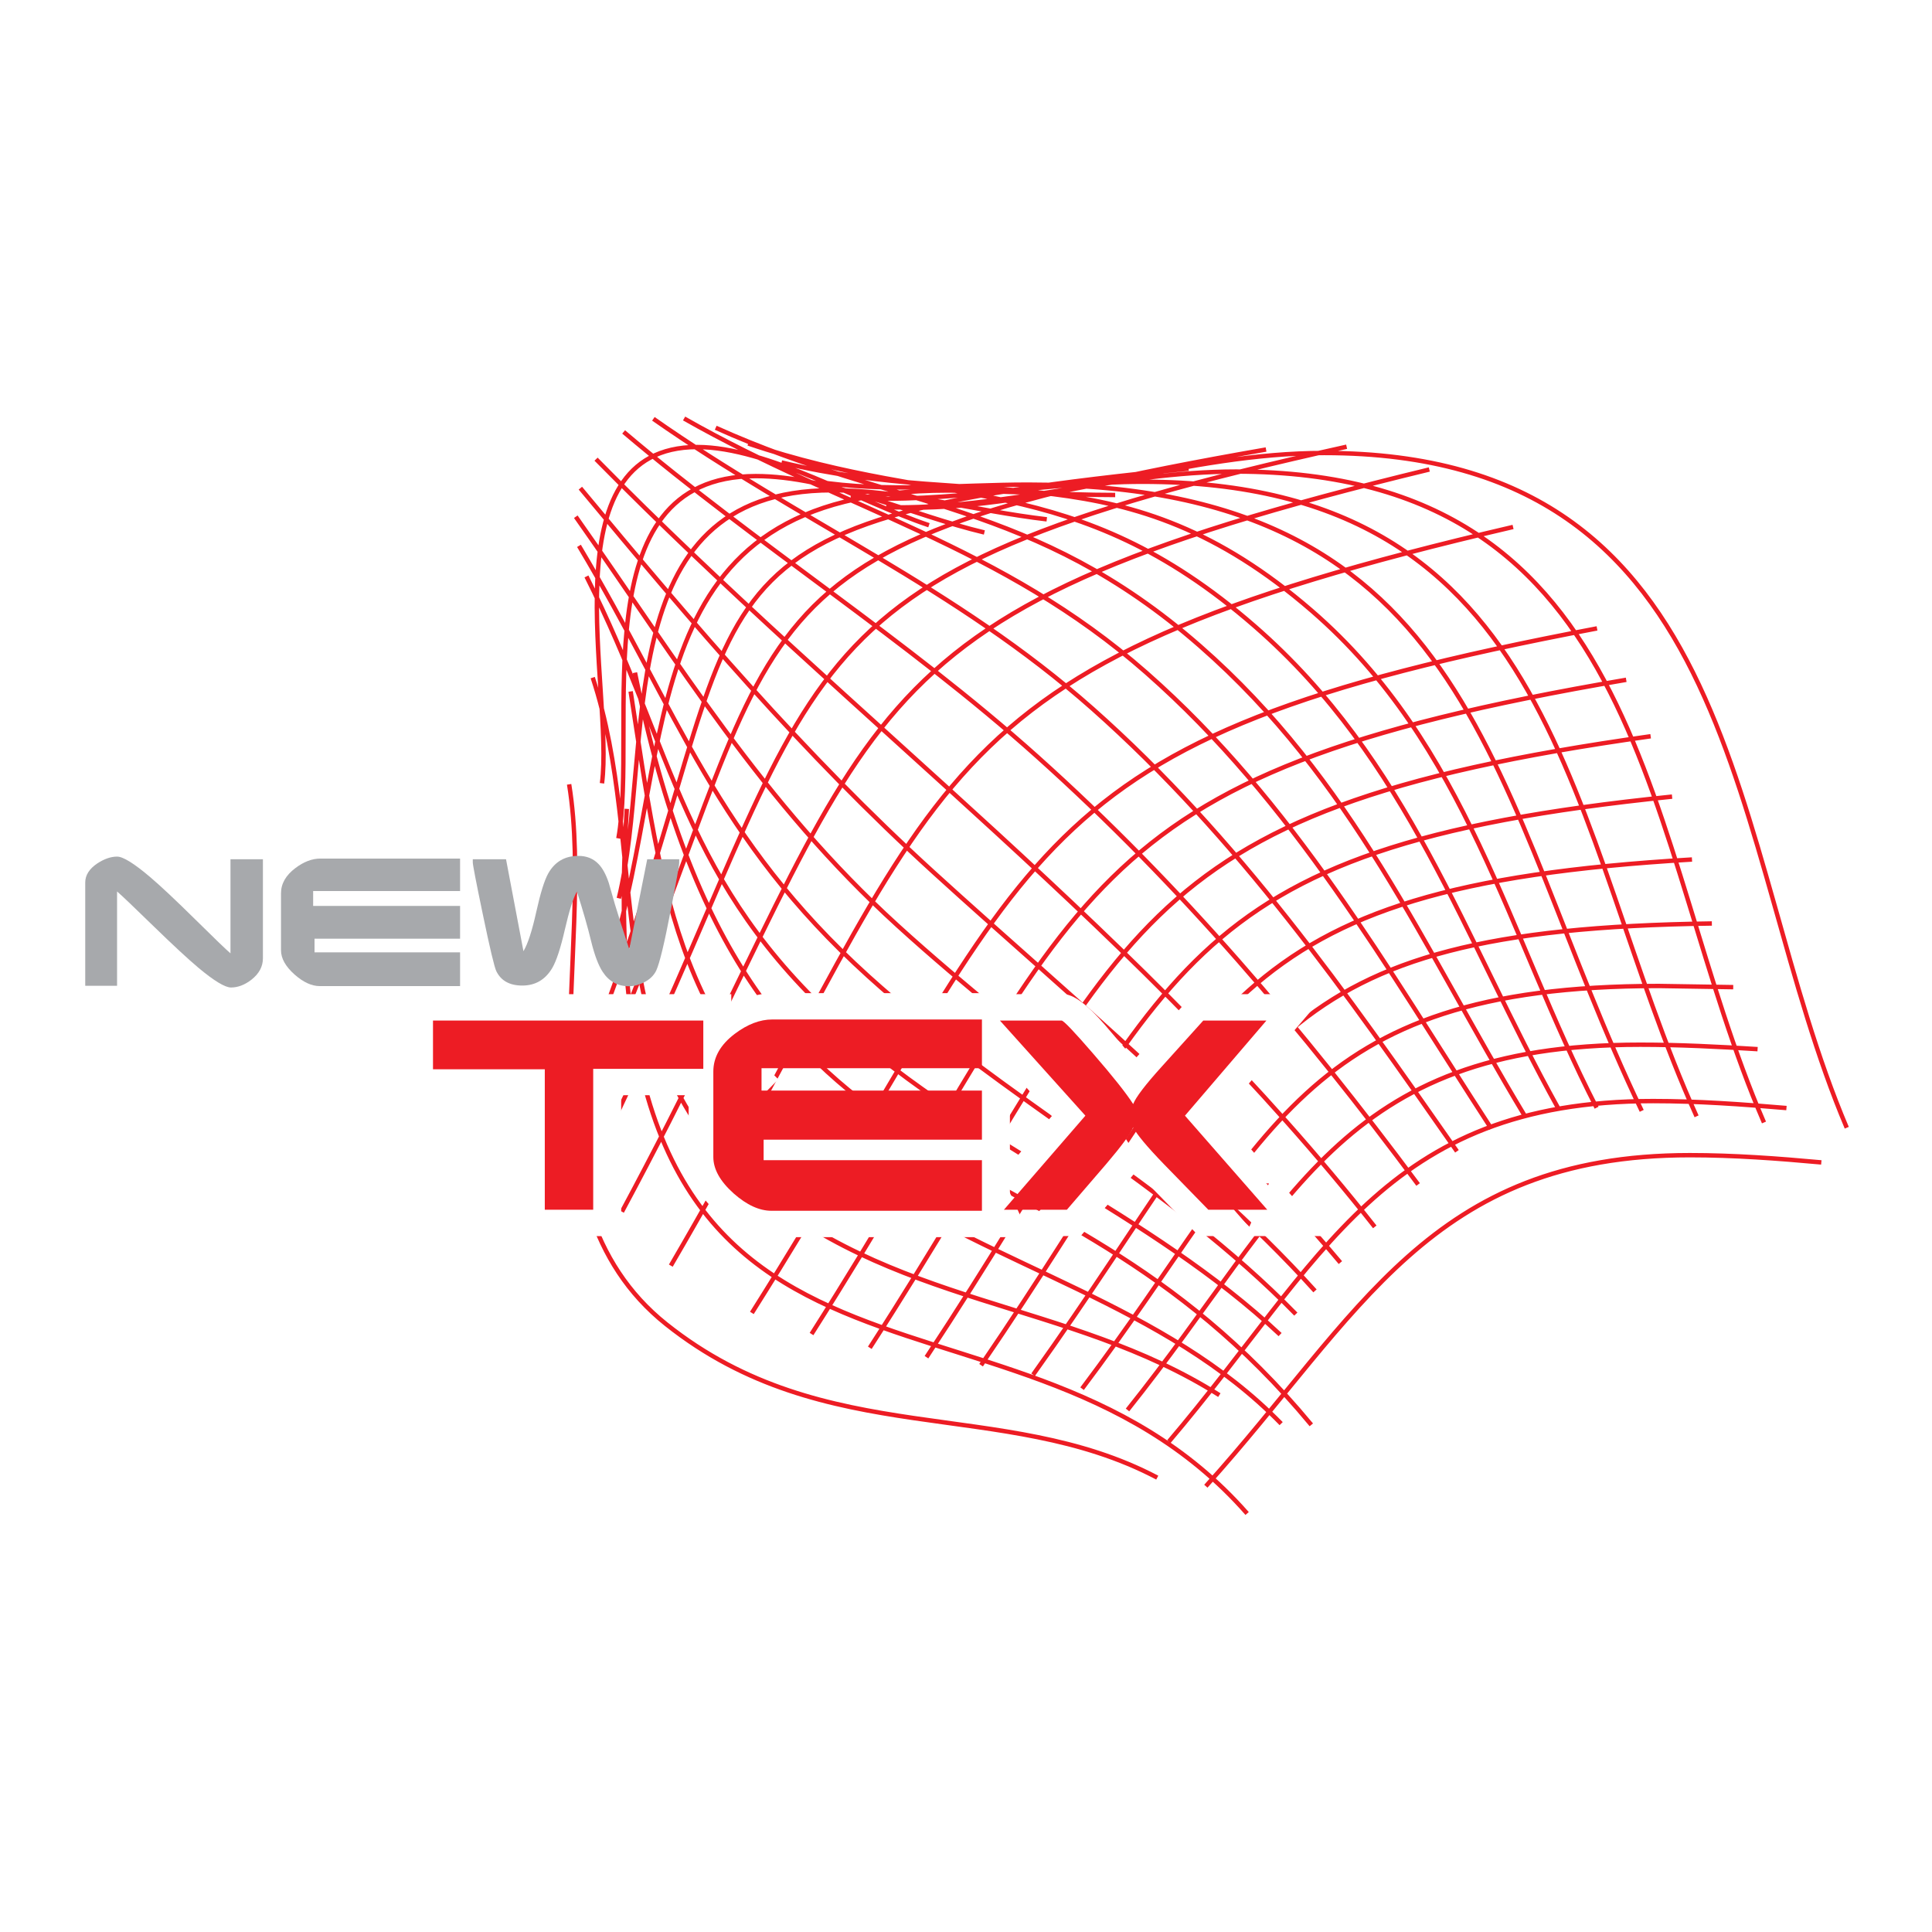 <?xml version="1.0" encoding="utf-8"?>
<!-- Generator: Adobe Illustrator 13.0.0, SVG Export Plug-In . SVG Version: 6.00 Build 14948)  -->
<!DOCTYPE svg PUBLIC "-//W3C//DTD SVG 1.0//EN" "http://www.w3.org/TR/2001/REC-SVG-20010904/DTD/svg10.dtd">
<svg version="1.0" id="Layer_1" xmlns="http://www.w3.org/2000/svg" xmlns:xlink="http://www.w3.org/1999/xlink" x="0px" y="0px"
	 width="192.756px" height="192.756px" viewBox="0 0 192.756 192.756" enable-background="new 0 0 192.756 192.756"
	 xml:space="preserve">
<g>
	<polygon fill-rule="evenodd" clip-rule="evenodd" fill="#FFFFFF" points="0,0 192.756,0 192.756,192.756 0,192.756 0,0 	"/>
	<path fill="none" stroke="#ED1C24" stroke-width="0.439" stroke-miterlimit="2.613" d="M92.682,52.402
		C85.841,50.129,76.585,44.6,69.566,44.6c-15.107,0-8.298,24.286-9.506,33.549 M98.211,53.125
		c-7.252-1.714-15.403-5.625-22.81-5.625c-17.64,0-11.704,25.009-13.705,36.146 M104.438,51.813
		C97.293,50.984,90.226,48.915,83,48.915c-22.589,0-17.635,25.861-21.26,40.709 M111.262,49.386
		c-5.574,0.001-11.133-0.447-16.707-0.447c-31.756,0-26.834,25.026-33.678,46.972 M118.588,46.758
		c-54.116,5.388-42.074,11.298-58.798,55.585 M126.314,44.848c-57.026,9.924-46.565,16.804-67.148,63.91 M134.353,44.57
		c-59.688,13.238-50.535,21.169-74.662,70.425 M142.602,46.841C81.667,61.59,88.875,71.012,62.051,120.89 M150.958,52.576
		c-60.875,14.173-55.516,24.828-84.03,73.696 M159.335,62.695c-58.82,11.138-54.993,21.795-84.32,68.295 M162.246,67.825
		c-56.271,9.575-53.387,21.348-81.279,65.271 M164.686,73.457c-53.505,7.5-51.424,19.943-77.905,61.011 M166.824,79.479
		c-50.634,5.168-49.216,17.818-74.389,55.929 M168.81,85.753c-47.488,2.788-46.972,15.385-70.926,50.454 M170.793,92.136
		c-44.761,0.611-44.648,12.686-67.719,45.021 M172.924,98.488l-7.437-0.117c-35.867,0-38.764,15.266-57.528,40.178 M175.355,104.674
		c-3.896-0.246-7.801-0.444-11.706-0.444c-30.082,0-34.829,16.03-51.157,36.442 M178.235,110.55
		c-4.423-0.38-8.86-0.696-13.302-0.696c-26.942,0-33.025,16.015-48.308,33.966 M181.713,115.974
		c-4.361-0.4-8.739-0.722-13.119-0.722c-25.96,0-32.925,15.984-48.286,33.027 M184.252,112.515
		c-11.91-28.046-10.03-67.319-52.146-67.319c-13.646,0-26.582,5.165-40.069,5.446 M175.993,111.991
		c-12.073-27.958-11.32-64.943-52.692-64.943c-11.744,0-23.224,3.833-34.884,3.562 M169.268,111.377
		c-12.971-28.753-13.432-63.312-55.274-63.312c-9.735,0-19.392,2.202-29.127,1.573 M163.795,110.831
		c-15.182-31.672-16.252-62.481-61.23-62.481c-7.028,0-14.2,0.805-21.18-0.31 M159.293,110.516
		c-8.907-17.36-12.949-36.194-28.425-49.587C112.06,44.653,98.57,51.127,77.978,46.14 M155.479,110.599
		c-9.499-17.093-14.966-34.777-30.306-48.13C107.093,46.734,94.325,50.96,74.651,44.246 M152.075,111.242
		c-10.136-16.829-17.115-33.458-32.353-46.791c-16.585-14.51-30.206-13.616-48.315-21.773 M148.795,112.61
		c-10.498-16.14-19.759-32.595-34.416-45.492C99.935,54.407,84.235,50.856,68.252,41.753 M145.36,114.866
		c-11.028-15.793-21.842-31.291-36.355-44.159C95.352,58.604,79.806,52.026,65.188,41.786 M141.486,118.176
		c-11.463-15.414-23.693-29.876-38.028-42.714c-13.119-11.75-27.882-21.042-41.237-32.369 M137.162,122.406
		c-22.741-28.852-52.109-50.577-77.693-76.595 M133.732,125.97c-12.094-14.392-26.714-26.308-40.561-38.915
		C80.121,75.17,69.139,62.23,57.904,48.704 M131.197,128.791c-12.396-13.742-28.015-24.048-41.646-36.455
		c-13.439-12.232-21.804-26.17-32.103-40.782 M129.285,131.108c-12.676-12.985-29.208-21.54-42.657-33.716
		C71.415,83.62,67.676,71.047,57.764,54.46 M127.715,133.152c-13.003-12.205-30.264-18.789-43.624-30.767
		C68.087,88.038,67.347,75.062,58.512,57.512 M130.831,142.157c-27.056-32.681-56.17-18.876-67.479-75.047 M127.821,142.036
		c-11.61-11.918-28.387-15.48-41.759-24.748c-18.494-12.819-19.99-27.921-23.143-48.303 M121.654,139.191
		c-15.041-9.541-32.925-8.774-47.262-21.546c-14.846-13.227-9.686-33.148-15.255-50.04 M124.425,151.002
		c-24.064-27.396-66.132-4.168-61.887-70.301 M115.46,147.423c-15.43-8.127-33.064-2.618-48.987-15.304
		c-15.435-12.296-6.953-37.042-9.691-53.867"/>
	<path fill-rule="evenodd" clip-rule="evenodd" fill="#FFFFFF" d="M61.975,109.27v14.056h-10.08v-14.014H40.742V99.19H72.96v10.079
		H61.975L61.975,109.27L61.975,109.27z M56.726,104.051l13.608-0.043l-2.625,2.631v-2.188H57.146H43.368l2.626-2.63v2.23H56.726
		L56.726,104.051z"/>
	<path fill-rule="evenodd" clip-rule="evenodd" fill="#FFFFFF" d="M100.759,113.119v3.22v7.091H77.131
		c-2.077,0-3.924-0.996-5.5-2.384c-1.642-1.46-2.924-3.334-2.924-5.612v-8.521c0-4.282,4.45-7.828,8.508-7.828h23.543v10.121H76.145
		l1.511-1.514l-1.511-1.516h24.614V113.119L100.759,113.119L100.759,113.119z M73.728,111.437l-0.209-7.491h24.614l-2.626,2.629
		v-2.229H77.215c-1.137,0-3.256,1.301-3.256,2.567v8.521c0,0.163,0.076,0.716,1.151,1.671c1.031,0.911,1.688,1.066,2.02,1.066
		h21.002l-2.626,2.63v-2.42H73.728V111.437L73.728,111.437z"/>
	<path fill-rule="evenodd" clip-rule="evenodd" fill="#FFFFFF" d="M113.182,105.725l0.974-1.104l4.895-5.431h13.181l-10.365,12.102
		l10.53,12.033h-12.779l-5.188-5.319l-1.08-1.144l-0.8,0.958l-4.738,5.505H94.574l10.377-11.982L94.033,99.19h12.048
		c1.743,0,4.058,2.965,5.134,4.209C111.943,104.24,112.601,105.015,113.182,105.725L113.182,105.725L113.182,105.725z
		 M111.306,112.031l-8.994,10.389l-1.983-4.354h5.076l3.16-3.67c0.78-0.916,1.574-1.847,2.21-2.876l2.165-5.612
		c2.567,5.253,1.95,5.013,5.252,8.43l3.635,3.729h4.776l-1.974,4.363l-9.716-11.1l9.613-11.222l1.992,4.343h-5.136l-3.336,3.702
		c-0.845,0.933-1.701,1.882-2.375,2.952l-1.87,4.828L111.306,112.031L111.306,112.031z"/>
	<polygon fill-rule="evenodd" clip-rule="evenodd" fill="#ED1C24" points="70.169,106.639 59.184,106.639 59.184,120.695 
		54.354,120.695 54.354,106.682 43.2,106.682 43.2,101.82 70.169,101.82 70.169,106.639 	"/>
	<path fill-rule="evenodd" clip-rule="evenodd" fill="#ED1C24" d="M97.968,106.574h-21.99v2.231h21.99v4.903H76.187v2.041h21.781
		v5.051H76.964c-1.203,0-2.458-0.576-3.76-1.725c-1.356-1.209-2.035-2.422-2.035-3.643v-8.521c0-1.431,0.713-2.688,2.141-3.767
		c1.26-0.953,2.508-1.431,3.738-1.431h20.92V106.574L97.968,106.574z"/>
	<path fill-rule="evenodd" clip-rule="evenodd" fill="#ED1C24" d="M126.436,120.695h-5.882c-1.47-1.516-2.938-3.022-4.409-4.523
		c-1.724-1.783-2.752-3.017-3.087-3.704c-0.238,0.616-1.127,1.831-2.667,3.64c-1.316,1.529-2.633,3.059-3.949,4.588h-6.281
		l8.129-9.385l-8.527-9.49h6.155c0.196,0,1.245,1.101,3.149,3.304c1.959,2.259,3.29,3.935,3.991,5.028
		c0.266-0.688,1.224-1.943,2.877-3.766c1.371-1.516,2.744-3.037,4.117-4.566h6.3l-8.128,9.49L126.436,120.695L126.436,120.695z"/>
	<path fill-rule="evenodd" clip-rule="evenodd" fill="#A7A9AC" d="M26.23,95.62c0,0.814-0.379,1.519-1.135,2.118
		c-0.672,0.523-1.354,0.785-2.045,0.785c-0.598,0-1.681-0.654-3.249-1.964c-1.036-0.871-2.51-2.236-4.425-4.097
		c-2.006-1.954-3.238-3.128-3.696-3.521v9.413H8.504V88.043c0-0.729,0.406-1.365,1.216-1.907c0.691-0.449,1.346-0.673,1.961-0.673
		c0.598,0,1.7,0.683,3.305,2.048c1.046,0.889,2.535,2.287,4.467,4.194c1.932,1.909,3.113,3.045,3.542,3.41V85.73h3.236V95.62
		L26.23,95.62z"/>
	<path fill-rule="evenodd" clip-rule="evenodd" fill="#A7A9AC" d="M45.902,88.9h-14.66v1.487h14.66v3.268H31.381v1.361h14.521v3.367
		H31.9c-0.803,0-1.639-0.384-2.506-1.15c-0.905-0.804-1.358-1.612-1.358-2.426v-5.682c0-0.955,0.475-1.792,1.427-2.511
		c0.839-0.636,1.671-0.954,2.493-0.954h13.946V88.9L45.902,88.9z"/>
	<path fill-rule="evenodd" clip-rule="evenodd" fill="#A7A9AC" d="M67.765,86.039c0.01,0.243-0.275,1.851-0.854,4.825
		c-0.625,3.265-1.107,5.255-1.442,5.977c-0.25,0.513-0.681,0.915-1.289,1.206c-0.485,0.234-0.96,0.351-1.427,0.351
		c-1.12,0-1.994-0.476-2.619-1.43c-0.428-0.646-0.817-1.674-1.162-3.086c-0.327-1.356-0.797-3.001-1.415-4.938
		c-0.372,0.673-0.775,1.945-1.204,3.815c-0.421,1.833-0.839,3.109-1.259,3.829c-0.692,1.16-1.686,1.741-2.983,1.741
		c-1.26,0-2.124-0.479-2.591-1.431c-0.194-0.394-0.642-2.277-1.344-5.654c-0.681-3.263-1.016-5.004-1.006-5.218V85.73h3.317
		l1.738,9.173c0.438-0.739,0.864-2.048,1.279-3.928c0.416-1.88,0.814-3.161,1.199-3.844c0.662-1.161,1.661-1.74,2.995-1.74
		c0.832,0,1.503,0.271,2.018,0.813c0.401,0.412,0.74,1.038,1.021,1.88c0.205,0.72,0.412,1.437,0.615,2.146
		c0.308,1.028,0.785,2.52,1.43,4.475l1.792-8.977h3.191V86.039L67.765,86.039z"/>
</g>
</svg>

